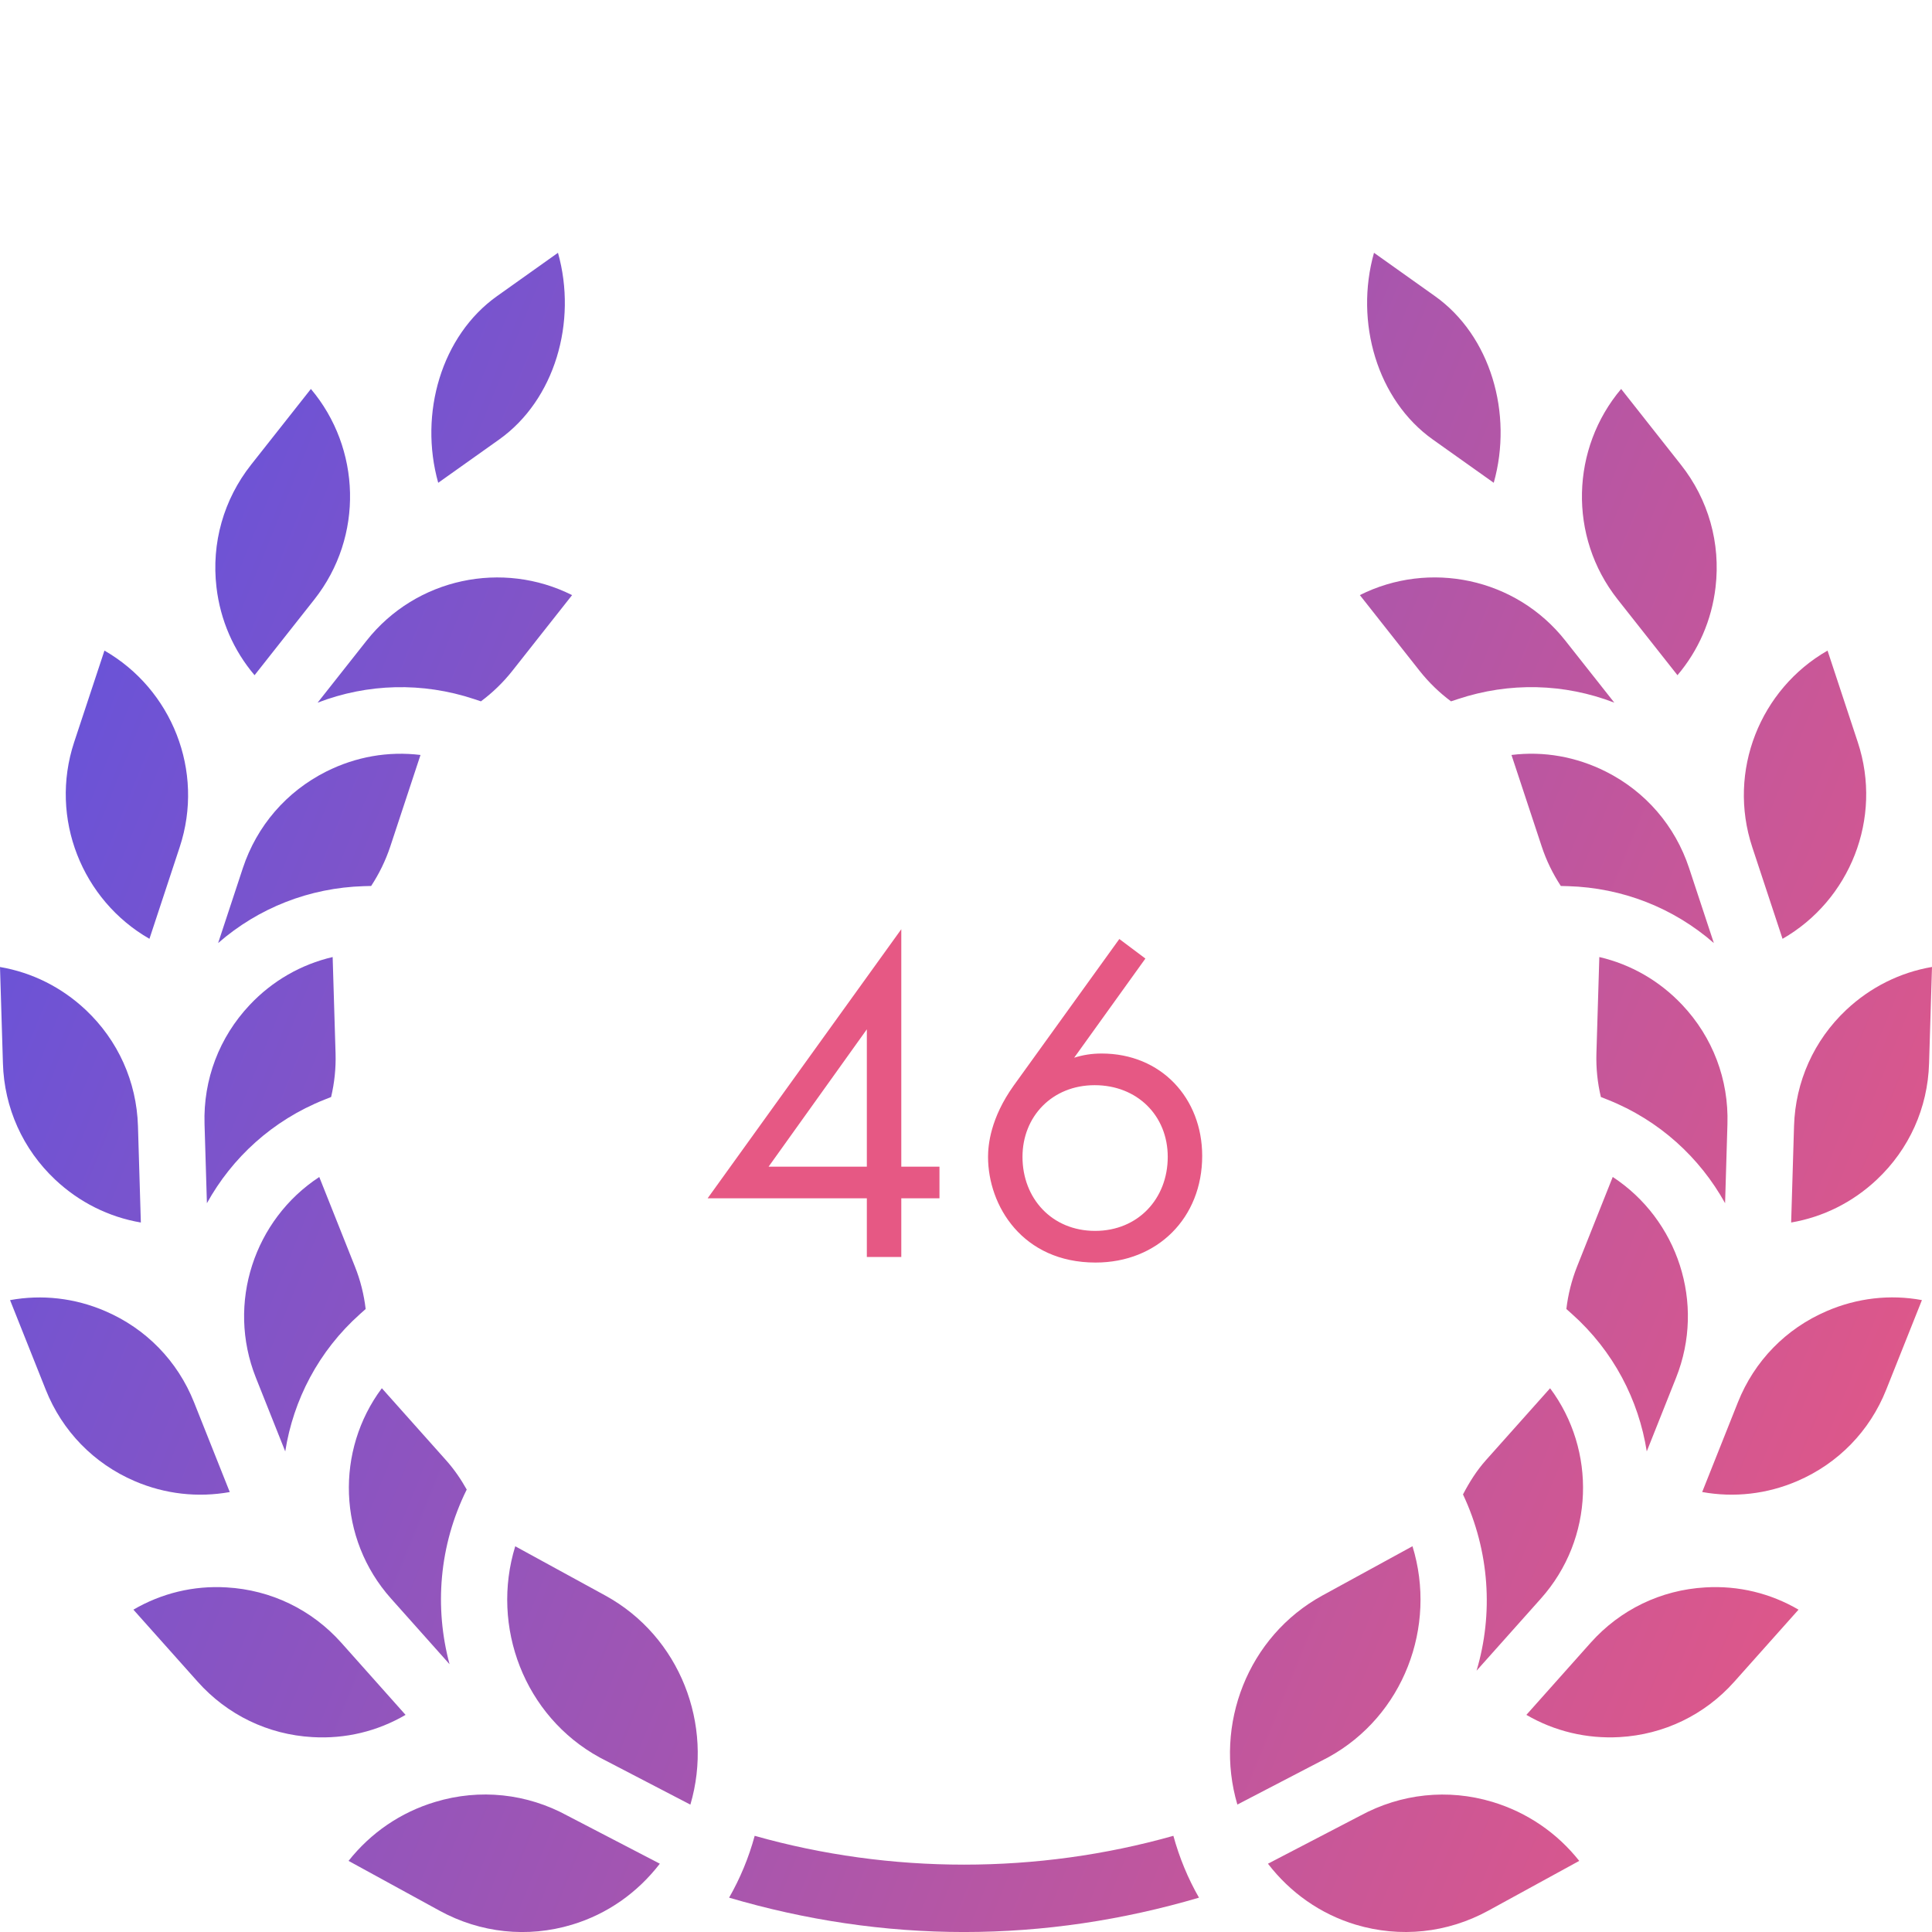 <?xml version="1.0" encoding="UTF-8"?> <svg xmlns="http://www.w3.org/2000/svg" width="83" height="83" viewBox="0 0 83 83" fill="none"> <g clip-path="url(#clip0)"> <path d="M38.72 39.92L30.4 51.48H37.24V54H38.72V51.48H40.36V50.12H38.72V39.92ZM33.02 50.12L37.24 44.22V50.12H33.02ZM48.087 40.34L43.547 46.64C42.547 48.04 42.447 49.2 42.447 49.7C42.447 51.8 43.927 54.24 47.067 54.24C49.727 54.24 51.647 52.32 51.647 49.66C51.647 47.18 49.887 45.26 47.327 45.26C46.907 45.26 46.527 45.32 46.147 45.44L49.207 41.18L48.087 40.34ZM47.047 52.88C45.187 52.88 43.927 51.48 43.927 49.7C43.927 47.96 45.207 46.62 47.027 46.62C48.847 46.62 50.167 47.92 50.167 49.7C50.167 51.5 48.887 52.88 47.047 52.88Z" fill="#E65884"></path> <path d="M74.212 48.289C74.271 46.38 73.582 44.564 72.272 43.173C71.295 42.136 70.063 41.43 68.708 41.115L68.583 45.26C68.565 45.891 68.63 46.52 68.775 47.128L69.067 47.244C71.297 48.132 73.03 49.739 74.111 51.69L74.212 48.289Z" fill="url(#paint0_linear)"></path> <path d="M72.065 29.007C72.966 27.945 73.535 26.643 73.701 25.229C73.924 23.333 73.397 21.462 72.212 19.964L69.645 16.71C67.499 19.249 67.355 23.042 69.496 25.752L72.065 29.007Z" fill="url(#paint1_linear)"></path> <path d="M61.555 18.882L64.172 20.741C65.011 17.765 64.033 14.415 61.644 12.72L59.028 10.86C58.188 13.835 59.166 17.185 61.555 18.882Z" fill="url(#paint2_linear)"></path> <path d="M72.006 59.187C73.283 55.979 72.066 52.386 69.284 50.563L67.751 54.414C67.518 55.001 67.365 55.615 67.292 56.236L67.528 56.446C69.319 58.044 70.399 60.147 70.746 62.353L72.006 59.187Z" fill="url(#paint3_linear)"></path> <path d="M62.337 30.13L62.635 30.032C64.85 29.297 67.201 29.357 69.352 30.186L67.249 27.523C65.112 24.813 61.393 24.071 58.42 25.566L60.989 28.822C61.382 29.318 61.835 29.757 62.337 30.13Z" fill="url(#paint4_linear)"></path> <path d="M67.367 38.07C69.702 38.14 71.889 38.999 73.628 40.514L72.564 37.291C71.964 35.478 70.694 34.006 68.99 33.149C67.717 32.509 66.32 32.261 64.934 32.434L66.235 36.371C66.433 36.971 66.711 37.538 67.054 38.062L67.367 38.07Z" fill="url(#paint5_linear)"></path> <path d="M64.112 77.41C62.209 76.839 60.197 77.05 58.442 78.001L54.472 80.066C55.429 81.309 56.725 82.229 58.245 82.686C60.155 83.257 62.174 83.046 63.932 82.087L67.845 79.945C66.89 78.739 65.602 77.859 64.112 77.41Z" fill="url(#paint6_linear)"></path> <path d="M68.334 70.575L65.574 73.672C66.776 74.373 68.161 74.707 69.579 74.627C71.485 74.518 73.237 73.673 74.506 72.248L77.266 69.152C76.065 68.451 74.691 68.11 73.261 68.196C71.353 68.305 69.605 69.151 68.334 70.575Z" fill="url(#paint7_linear)"></path> <path d="M79.317 43.384C77.927 44.693 77.131 46.466 77.073 48.375L76.949 52.52C78.322 52.285 79.594 51.653 80.631 50.676C82.021 49.368 82.817 47.596 82.874 45.687L83 41.541C81.627 41.776 80.354 42.41 79.317 43.384Z" fill="url(#paint8_linear)"></path> <path d="M78.478 56.325C76.723 57.078 75.367 58.471 74.661 60.245L73.127 64.098C74.495 64.346 75.908 64.19 77.216 63.626C78.97 62.871 80.326 61.479 81.032 59.704L82.567 55.853C81.2 55.6 79.785 55.761 78.478 56.325Z" fill="url(#paint9_linear)"></path> <path d="M66.2 68.673C68.497 66.096 68.582 62.303 66.593 59.64L63.833 62.734C63.436 63.18 63.124 63.679 62.851 64.201C64 66.644 64.159 69.338 63.434 71.774L66.2 68.673Z" fill="url(#paint10_linear)"></path> <path d="M76.579 40.332C79.466 38.679 80.895 35.164 79.812 31.886L78.512 27.95C75.625 29.604 74.195 33.117 75.279 36.396L76.579 40.332Z" fill="url(#paint11_linear)"></path> <path d="M60.681 66.427L56.812 68.543C53.602 70.301 52.147 74.098 53.158 77.525L57.067 75.492C60.298 73.718 61.745 69.875 60.681 66.427Z" fill="url(#paint12_linear)"></path> <path d="M21.443 18.882C23.832 17.183 24.809 13.836 23.971 10.86L21.355 12.72C18.965 14.418 17.989 17.765 18.826 20.741L21.443 18.882Z" fill="url(#paint13_linear)"></path> <path d="M20.363 30.031L20.661 30.13C21.162 29.757 21.617 29.318 22.008 28.823L24.577 25.567C21.605 24.071 17.887 24.816 15.748 27.524L13.645 30.187C15.796 29.359 18.148 29.298 20.363 30.031Z" fill="url(#paint14_linear)"></path> <path d="M19.163 62.733L16.404 59.639C14.414 62.302 14.499 66.096 16.796 68.672L19.313 71.496C18.66 69.064 18.857 66.4 20.051 63.992C19.802 63.548 19.511 63.123 19.163 62.733Z" fill="url(#paint15_linear)"></path> <path d="M9.871 64.1L8.337 60.246C7.631 58.472 6.276 57.079 4.521 56.326C3.213 55.761 1.797 55.605 0.432 55.854L1.966 59.705C2.673 61.48 4.028 62.873 5.782 63.628C7.091 64.191 8.503 64.345 9.871 64.1Z" fill="url(#paint16_linear)"></path> <path d="M6.051 52.52L5.927 48.376C5.869 46.467 5.071 44.694 3.683 43.386C2.645 42.41 1.373 41.777 0 41.543L0.126 45.688C0.183 47.597 0.981 49.37 2.37 50.678C3.406 51.653 4.678 52.286 6.051 52.52Z" fill="url(#paint17_linear)"></path> <path d="M24.389 78.009C22.633 77.046 20.611 76.835 18.704 77.41C17.214 77.855 15.927 78.739 14.974 79.945L18.887 82.087C20.641 83.046 22.664 83.26 24.572 82.686C26.092 82.229 27.388 81.31 28.347 80.066L24.389 78.009Z" fill="url(#paint18_linear)"></path> <path d="M26.004 68.545L22.135 66.429C21.071 69.879 22.522 73.728 25.762 75.502L29.659 77.528C30.67 74.101 29.215 70.302 26.004 68.545Z" fill="url(#paint19_linear)"></path> <path d="M6.42 40.332L7.719 36.396C8.803 33.119 7.374 29.604 4.487 27.95L3.185 31.886C2.105 35.163 3.534 38.677 6.42 40.332Z" fill="url(#paint20_linear)"></path> <path d="M14.664 70.575C13.393 69.151 11.644 68.305 9.737 68.196C8.31 68.109 6.933 68.451 5.731 69.152L8.491 72.246C9.763 73.673 11.512 74.518 13.418 74.627C14.846 74.713 16.224 74.373 17.423 73.672L14.664 70.575Z" fill="url(#paint21_linear)"></path> <path d="M13.933 47.244L14.225 47.128C14.368 46.518 14.435 45.891 14.416 45.259L14.291 41.115C12.936 41.431 11.702 42.137 10.727 43.173C9.417 44.564 8.728 46.38 8.787 48.289L8.889 51.691C9.969 49.739 11.702 48.133 13.933 47.244Z" fill="url(#paint22_linear)"></path> <path d="M10.993 59.187L12.254 62.354C12.601 60.147 13.68 58.044 15.473 56.446L15.709 56.236C15.636 55.615 15.483 55.001 15.249 54.416L13.716 50.565C10.934 52.386 9.717 55.98 10.993 59.187Z" fill="url(#paint23_linear)"></path> <path d="M16.765 36.371L18.065 32.434C16.677 32.264 15.282 32.509 14.009 33.149C12.305 34.008 11.035 35.479 10.434 37.291L9.371 40.514C11.11 38.999 13.297 38.14 15.632 38.07L15.945 38.062C16.288 37.538 16.566 36.97 16.765 36.371Z" fill="url(#paint24_linear)"></path> <path d="M10.936 29.007L13.505 25.752C15.644 23.041 15.501 19.249 13.356 16.71L10.788 19.963C9.606 21.462 9.077 23.331 9.3 25.229C9.465 26.643 10.035 27.945 10.936 29.007Z" fill="url(#paint25_linear)"></path> <path d="M32.422 78.868C32.167 79.807 31.796 80.698 31.323 81.525C34.589 82.486 37.972 83.001 41.416 83.001C44.859 83.001 48.243 82.486 51.509 81.525C51.035 80.698 50.667 79.807 50.409 78.868C44.566 80.519 38.265 80.519 32.422 78.868Z" fill="url(#paint26_linear)"></path> </g> <defs> <linearGradient id="paint0_linear" x1="5.706" y1="21.231" x2="95.331" y2="57.614" gradientUnits="userSpaceOnUse"> <stop stop-color="#6953D8"></stop> <stop offset="0.964" stop-color="#E95882"></stop> </linearGradient> <linearGradient id="paint1_linear" x1="5.706" y1="21.231" x2="95.331" y2="57.614" gradientUnits="userSpaceOnUse"> <stop stop-color="#6953D8"></stop> <stop offset="0.964" stop-color="#E95882"></stop> </linearGradient> <linearGradient id="paint2_linear" x1="5.706" y1="21.231" x2="95.331" y2="57.614" gradientUnits="userSpaceOnUse"> <stop stop-color="#6953D8"></stop> <stop offset="0.964" stop-color="#E95882"></stop> </linearGradient> <linearGradient id="paint3_linear" x1="5.706" y1="21.231" x2="95.331" y2="57.614" gradientUnits="userSpaceOnUse"> <stop stop-color="#6953D8"></stop> <stop offset="0.964" stop-color="#E95882"></stop> </linearGradient> <linearGradient id="paint4_linear" x1="5.706" y1="21.231" x2="95.331" y2="57.614" gradientUnits="userSpaceOnUse"> <stop stop-color="#6953D8"></stop> <stop offset="0.964" stop-color="#E95882"></stop> </linearGradient> <linearGradient id="paint5_linear" x1="5.706" y1="21.231" x2="95.331" y2="57.614" gradientUnits="userSpaceOnUse"> <stop stop-color="#6953D8"></stop> <stop offset="0.964" stop-color="#E95882"></stop> </linearGradient> <linearGradient id="paint6_linear" x1="5.706" y1="21.231" x2="95.331" y2="57.614" gradientUnits="userSpaceOnUse"> <stop stop-color="#6953D8"></stop> <stop offset="0.964" stop-color="#E95882"></stop> </linearGradient> <linearGradient id="paint7_linear" x1="5.706" y1="21.231" x2="95.331" y2="57.614" gradientUnits="userSpaceOnUse"> <stop stop-color="#6953D8"></stop> <stop offset="0.964" stop-color="#E95882"></stop> </linearGradient> <linearGradient id="paint8_linear" x1="5.706" y1="21.231" x2="95.331" y2="57.614" gradientUnits="userSpaceOnUse"> <stop stop-color="#6953D8"></stop> <stop offset="0.964" stop-color="#E95882"></stop> </linearGradient> <linearGradient id="paint9_linear" x1="5.706" y1="21.231" x2="95.331" y2="57.614" gradientUnits="userSpaceOnUse"> <stop stop-color="#6953D8"></stop> <stop offset="0.964" stop-color="#E95882"></stop> </linearGradient> <linearGradient id="paint10_linear" x1="5.706" y1="21.231" x2="95.331" y2="57.614" gradientUnits="userSpaceOnUse"> <stop stop-color="#6953D8"></stop> <stop offset="0.964" stop-color="#E95882"></stop> </linearGradient> <linearGradient id="paint11_linear" x1="5.706" y1="21.231" x2="95.331" y2="57.614" gradientUnits="userSpaceOnUse"> <stop stop-color="#6953D8"></stop> <stop offset="0.964" stop-color="#E95882"></stop> </linearGradient> <linearGradient id="paint12_linear" x1="5.706" y1="21.231" x2="95.331" y2="57.614" gradientUnits="userSpaceOnUse"> <stop stop-color="#6953D8"></stop> <stop offset="0.964" stop-color="#E95882"></stop> </linearGradient> <linearGradient id="paint13_linear" x1="5.706" y1="21.231" x2="95.331" y2="57.614" gradientUnits="userSpaceOnUse"> <stop stop-color="#6953D8"></stop> <stop offset="0.964" stop-color="#E95882"></stop> </linearGradient> <linearGradient id="paint14_linear" x1="5.706" y1="21.231" x2="95.331" y2="57.614" gradientUnits="userSpaceOnUse"> <stop stop-color="#6953D8"></stop> <stop offset="0.964" stop-color="#E95882"></stop> </linearGradient> <linearGradient id="paint15_linear" x1="5.706" y1="21.231" x2="95.331" y2="57.614" gradientUnits="userSpaceOnUse"> <stop stop-color="#6953D8"></stop> <stop offset="0.964" stop-color="#E95882"></stop> </linearGradient> <linearGradient id="paint16_linear" x1="5.706" y1="21.231" x2="95.331" y2="57.614" gradientUnits="userSpaceOnUse"> <stop stop-color="#6953D8"></stop> <stop offset="0.964" stop-color="#E95882"></stop> </linearGradient> <linearGradient id="paint17_linear" x1="5.706" y1="21.231" x2="95.331" y2="57.614" gradientUnits="userSpaceOnUse"> <stop stop-color="#6953D8"></stop> <stop offset="0.964" stop-color="#E95882"></stop> </linearGradient> <linearGradient id="paint18_linear" x1="5.706" y1="21.231" x2="95.331" y2="57.614" gradientUnits="userSpaceOnUse"> <stop stop-color="#6953D8"></stop> <stop offset="0.964" stop-color="#E95882"></stop> </linearGradient> <linearGradient id="paint19_linear" x1="5.706" y1="21.231" x2="95.331" y2="57.614" gradientUnits="userSpaceOnUse"> <stop stop-color="#6953D8"></stop> <stop offset="0.964" stop-color="#E95882"></stop> </linearGradient> <linearGradient id="paint20_linear" x1="5.706" y1="21.231" x2="95.331" y2="57.614" gradientUnits="userSpaceOnUse"> <stop stop-color="#6953D8"></stop> <stop offset="0.964" stop-color="#E95882"></stop> </linearGradient> <linearGradient id="paint21_linear" x1="5.706" y1="21.231" x2="95.331" y2="57.614" gradientUnits="userSpaceOnUse"> <stop stop-color="#6953D8"></stop> <stop offset="0.964" stop-color="#E95882"></stop> </linearGradient> <linearGradient id="paint22_linear" x1="5.706" y1="21.231" x2="95.331" y2="57.614" gradientUnits="userSpaceOnUse"> <stop stop-color="#6953D8"></stop> <stop offset="0.964" stop-color="#E95882"></stop> </linearGradient> <linearGradient id="paint23_linear" x1="5.706" y1="21.231" x2="95.331" y2="57.614" gradientUnits="userSpaceOnUse"> <stop stop-color="#6953D8"></stop> <stop offset="0.964" stop-color="#E95882"></stop> </linearGradient> <linearGradient id="paint24_linear" x1="5.706" y1="21.231" x2="95.331" y2="57.614" gradientUnits="userSpaceOnUse"> <stop stop-color="#6953D8"></stop> <stop offset="0.964" stop-color="#E95882"></stop> </linearGradient> <linearGradient id="paint25_linear" x1="5.706" y1="21.231" x2="95.331" y2="57.614" gradientUnits="userSpaceOnUse"> <stop stop-color="#6953D8"></stop> <stop offset="0.964" stop-color="#E95882"></stop> </linearGradient> <linearGradient id="paint26_linear" x1="5.706" y1="21.231" x2="95.331" y2="57.614" gradientUnits="userSpaceOnUse"> <stop stop-color="#6953D8"></stop> <stop offset="0.964" stop-color="#E95882"></stop> </linearGradient> <clipPath id="clip0"> <rect width="83" height="83" fill="white"></rect> </clipPath> </defs> </svg> 